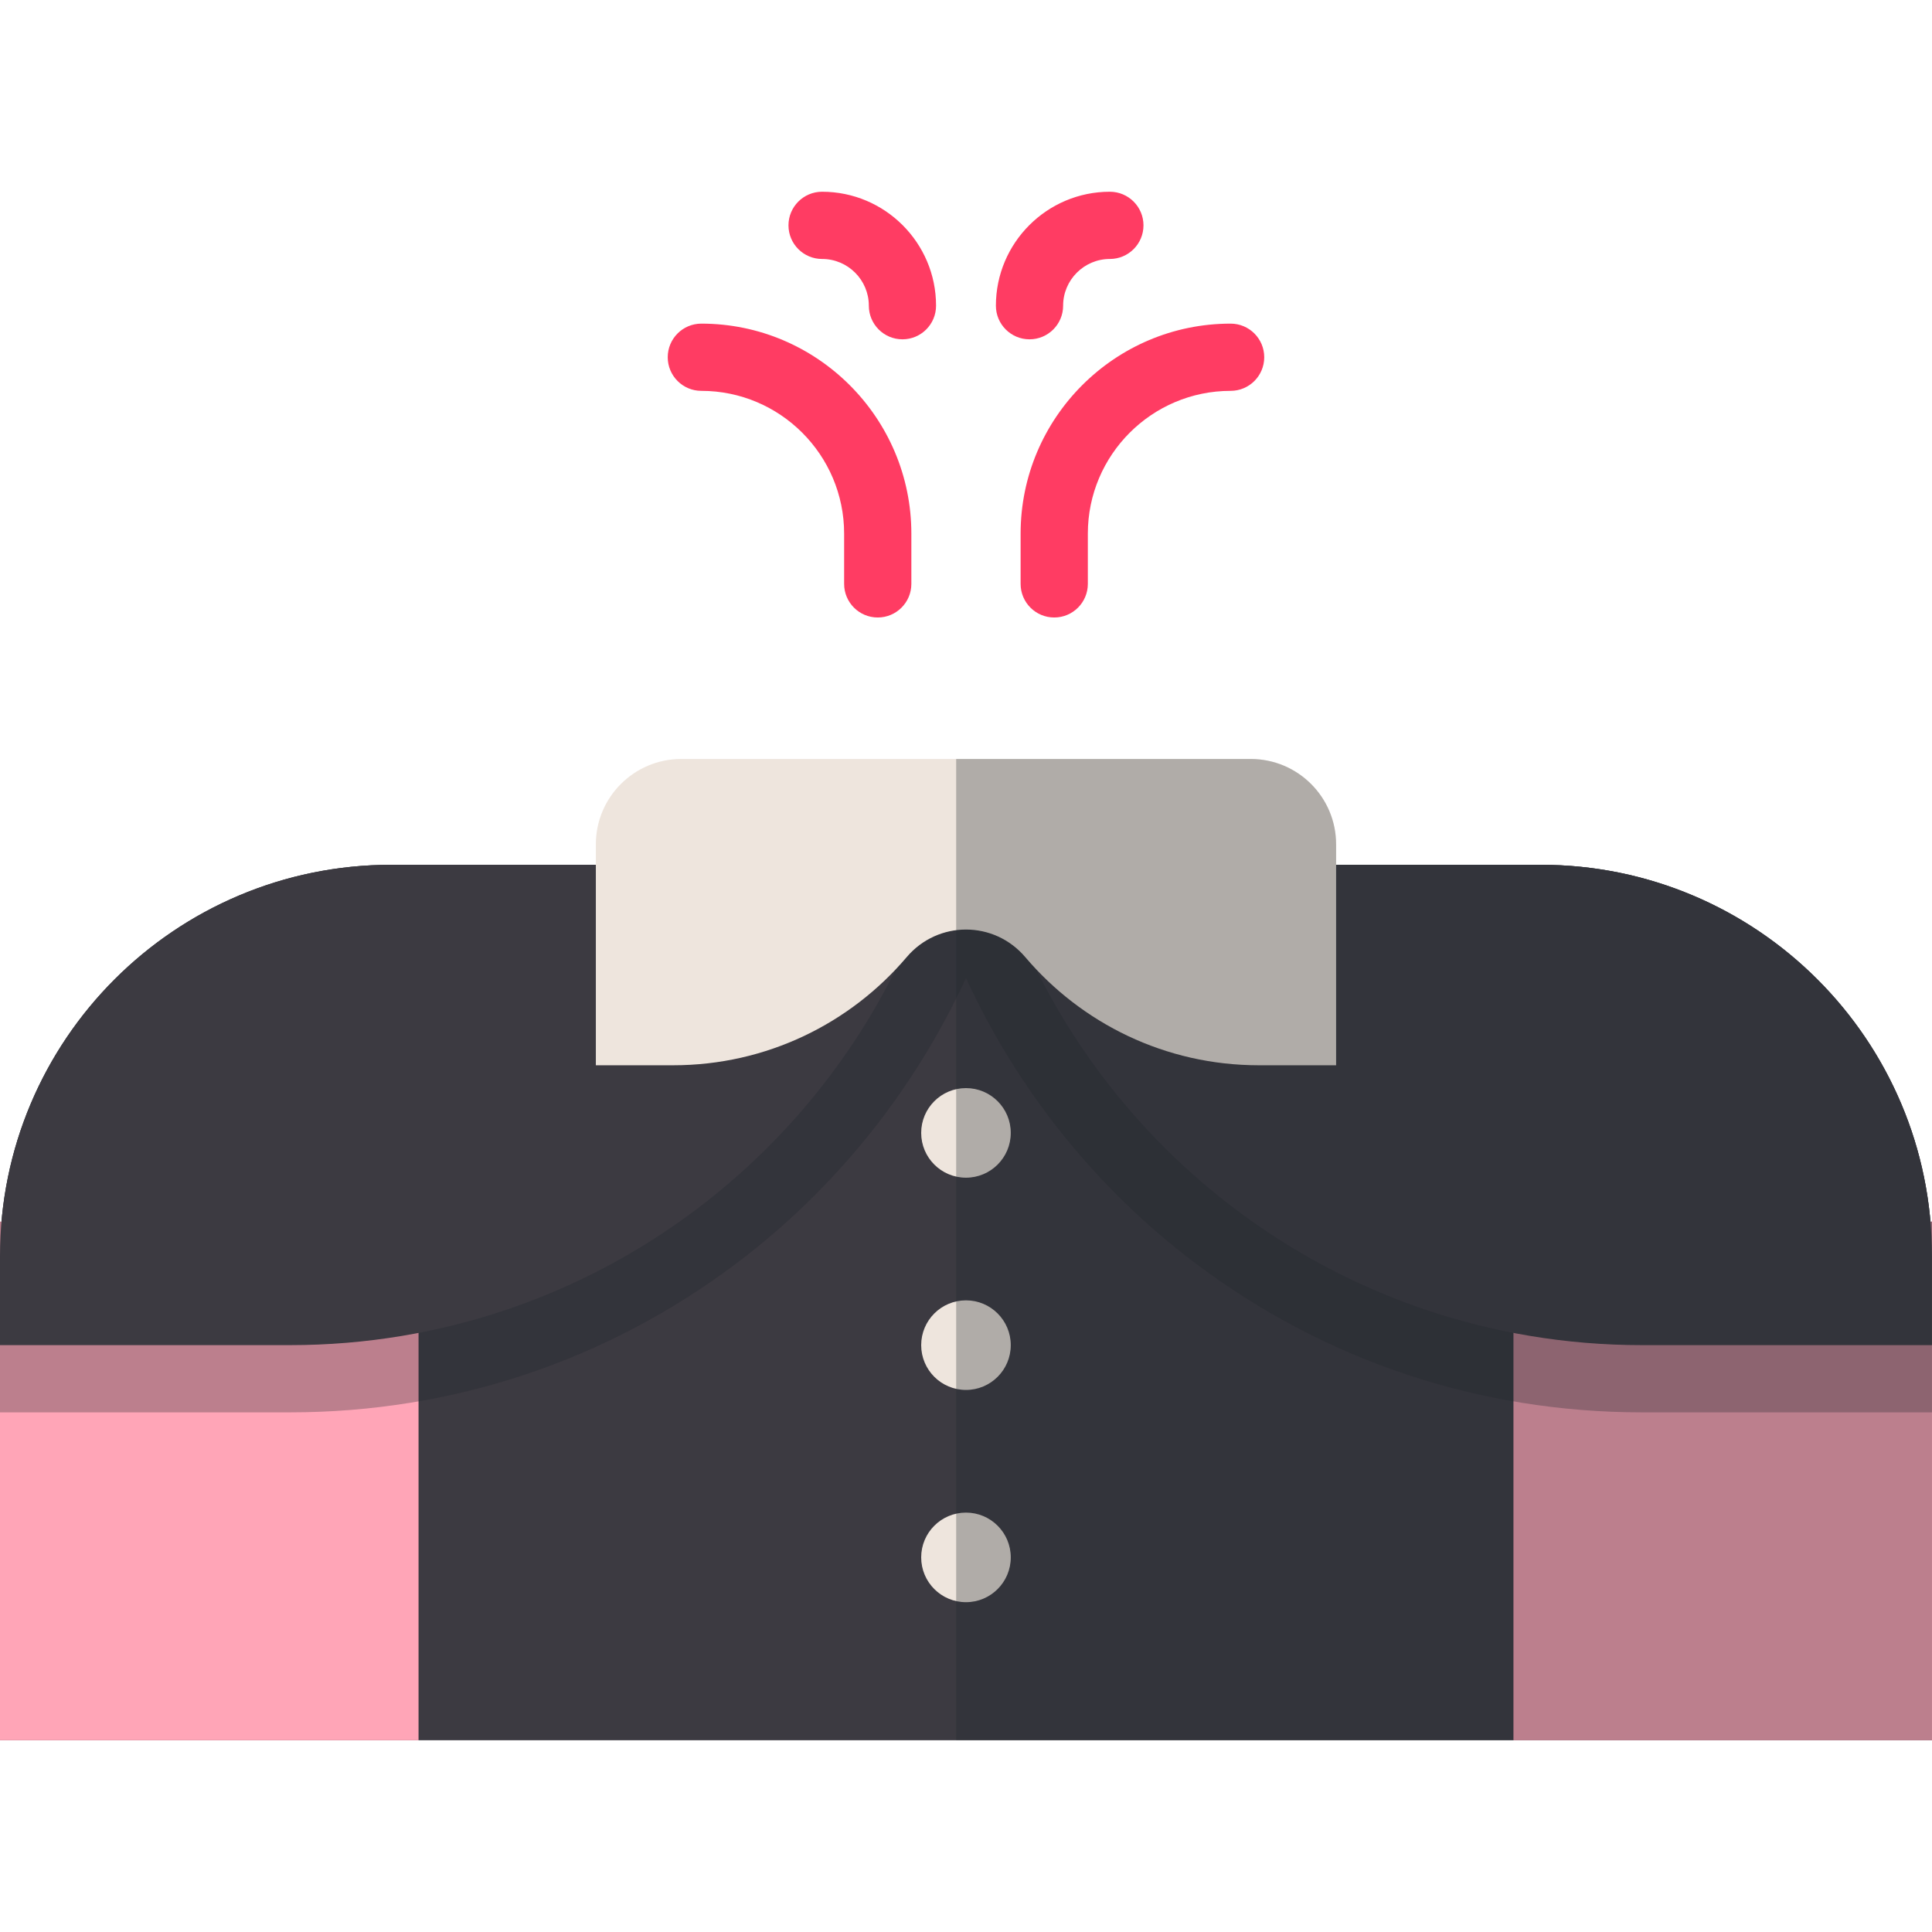 <?xml version="1.0" encoding="iso-8859-1"?>
<!-- Generator: Adobe Illustrator 19.0.0, SVG Export Plug-In . SVG Version: 6.00 Build 0)  -->
<svg version="1.1" id="Layer_1" xmlns="http://www.w3.org/2000/svg" xmlns:xlink="http://www.w3.org/1999/xlink" x="0px" y="0px"
	 viewBox="0 0 512.008 512.008" style="enable-background:new 0 0 512.008 512.008;" xml:space="preserve">
<path style="fill:#3C3A41;" d="M408.331,229.182H103.668C46.414,229.182,0,275.596,0,332.849v128.344h511.999V332.849
	C511.999,275.596,465.586,229.182,408.331,229.182z"/>
<g>
	<rect y="323.737" style="fill:#FFA5B7;" width="110.92" height="137.453"/>
	<rect x="401.088" y="323.737" style="fill:#FFA5B7;" width="110.92" height="137.453"/>
</g>
<path style="opacity:0.3;fill:#20272E;enable-background:new    ;" d="M511.597,323.742c-4.613-52.988-49.081-94.562-103.265-94.562
	H266.979h-21.957H103.668c-54.184,0-98.652,41.573-103.265,94.562H0v9.107v41.446h76.853c43.152,0,84.124-13.7,118.489-39.621
	c26.111-19.695,47.069-45.924,60.659-75.497c13.59,29.573,34.547,55.802,60.659,75.497c34.365,25.921,75.337,39.621,118.489,39.621
	h76.853v-41.446v-9.107H511.597z"/>
<g>
	<path style="fill:#3C3A41;" d="M76.853,356.48c80.909,0,149.28-53.642,171.515-127.298H103.668C46.414,229.182,0,275.596,0,332.849
		v23.631H76.853z"/>
	<path style="fill:#3C3A41;" d="M408.331,229.182H263.629c22.236,73.657,90.607,127.298,171.515,127.298h76.853v-23.631
		C511.999,275.596,465.586,229.182,408.331,229.182z"/>
</g>
<path style="fill:#EEE5DD;" d="M331.456,201.139H180.542c-12.499,0-22.633,10.134-22.633,22.633v58.54h20.482
	c24.803,0,47.003-11.125,61.891-28.657c8.278-9.749,23.157-9.749,31.434,0c14.887,17.532,37.089,28.657,61.891,28.657h20.482v-58.54
	C354.09,211.272,343.956,201.139,331.456,201.139z"/>
<g>
	<path style="fill:#FF3C63;" d="M232.615,163.645c-4.921,0-8.908-3.988-8.908-8.908v-13.315c0-20.866-16.976-37.84-37.84-37.84
		c-4.921,0-8.908-3.988-8.908-8.908c0-4.919,3.987-8.908,8.908-8.908c30.689,0,55.656,24.967,55.656,55.656v13.315
		C241.522,159.657,237.535,163.645,232.615,163.645z"/>
	<path style="fill:#FF3C63;" d="M279.385,163.645c-4.921,0-8.908-3.988-8.908-8.908v-13.315c0-30.689,24.967-55.656,55.655-55.656
		c4.921,0,8.908,3.988,8.908,8.908c0,4.919-3.987,8.908-8.908,8.908c-20.864,0-37.839,16.975-37.839,37.84v13.315
		C288.293,159.657,284.306,163.645,279.385,163.645z"/>
	<path style="fill:#FF3C63;" d="M239.162,89.924c-4.921,0-8.908-3.988-8.908-8.908c0-6.829-5.557-12.385-12.387-12.385
		c-4.921,0-8.908-3.988-8.908-8.908s3.987-8.908,8.908-8.908c16.653,0,30.202,13.548,30.202,30.201
		C248.07,85.936,244.083,89.924,239.162,89.924z"/>
	<path style="fill:#FF3C63;" d="M272.836,89.924c-4.921,0-8.908-3.988-8.908-8.908c0-16.653,13.548-30.201,30.202-30.201
		c4.921,0,8.908,3.988,8.908,8.908s-3.987,8.908-8.908,8.908c-6.829,0-12.387,5.556-12.387,12.385
		C281.744,85.936,277.757,89.924,272.836,89.924z"/>
</g>
<g>
	<circle style="fill:#EEE5DD;" cx="255.998" cy="300.233" r="11.871"/>
	<circle style="fill:#EEE5DD;" cx="255.998" cy="356.482" r="11.871"/>
	<circle style="fill:#EEE5DD;" cx="255.998" cy="412.732" r="11.871"/>
</g>
<path style="opacity:0.3;fill:#20272E;enable-background:new    ;" d="M511.999,323.742h-0.403c0,0-0.002-0.015-0.002-0.023
	c-1.154-13.225-4.79-25.736-10.441-37.068c-0.012-0.024-0.023-0.046-0.034-0.07c-0.695-1.391-1.419-2.763-2.175-4.117
	c-0.019-0.034-0.039-0.07-0.058-0.104c-0.754-1.349-1.537-2.682-2.349-3.993c-0.018-0.029-0.036-0.056-0.052-0.084
	c-0.821-1.323-1.669-2.626-2.546-3.909c-0.002-0.004-0.006-0.007-0.008-0.012c-3.55-5.186-7.557-10.033-11.967-14.482
	c-0.011-0.011-0.021-0.023-0.032-0.033c-1.065-1.074-2.156-2.124-3.267-3.15c-0.062-0.057-0.122-0.114-0.184-0.171
	c-1.081-0.994-2.184-1.964-3.307-2.912c-0.094-0.08-0.188-0.159-0.281-0.239c-1.107-0.929-2.235-1.834-3.381-2.716
	c-0.112-0.087-0.224-0.172-0.336-0.258c-1.141-0.872-2.302-1.721-3.48-2.545c-0.119-0.083-0.239-0.166-0.359-0.248
	c-1.185-0.822-2.386-1.621-3.606-2.394c-0.112-0.07-0.223-0.139-0.335-0.209c-1.24-0.779-2.497-1.536-3.771-2.263
	c-0.083-0.048-0.166-0.093-0.249-0.14c-1.312-0.743-2.64-1.463-3.988-2.151c-0.026-0.013-0.052-0.026-0.078-0.039
	c-1.393-0.709-2.804-1.39-4.232-2.037l0,0c-1.384-0.627-2.785-1.221-4.201-1.788c-0.095-0.038-0.189-0.078-0.285-0.116
	c-1.359-0.539-2.733-1.048-4.118-1.531c-0.153-0.053-0.306-0.109-0.46-0.162c-1.352-0.464-2.716-0.898-4.092-1.306
	c-0.192-0.057-0.385-0.115-0.577-0.172c-1.358-0.396-2.726-0.761-4.106-1.101c-0.213-0.052-0.426-0.105-0.639-0.156
	c-1.375-0.33-2.763-0.633-4.159-0.907c-0.216-0.043-0.434-0.083-0.651-0.125c-1.406-0.267-2.822-0.507-4.247-0.717
	c-0.204-0.03-0.41-0.057-0.614-0.087c-1.449-0.204-2.908-0.382-4.375-0.526c-0.171-0.017-0.343-0.03-0.514-0.045
	c-1.51-0.14-3.027-0.253-4.555-0.328c-0.112-0.006-0.223-0.007-0.335-0.013c-1.594-0.072-3.196-0.115-4.808-0.115
	c-0.002,0-0.005,0-0.006,0H354.09v-5.409c0-12.499-10.134-22.633-22.633-22.633h-78.056v260.054h147.685h110.913l0,0v-86.897l0,0
	v-41.446L511.999,323.742L511.999,323.742z"/>
<g>
</g>
<g>
</g>
<g>
</g>
<g>
</g>
<g>
</g>
<g>
</g>
<g>
</g>
<g>
</g>
<g>
</g>
<g>
</g>
<g>
</g>
<g>
</g>
<g>
</g>
<g>
</g>
<g>
</g>
</svg>

